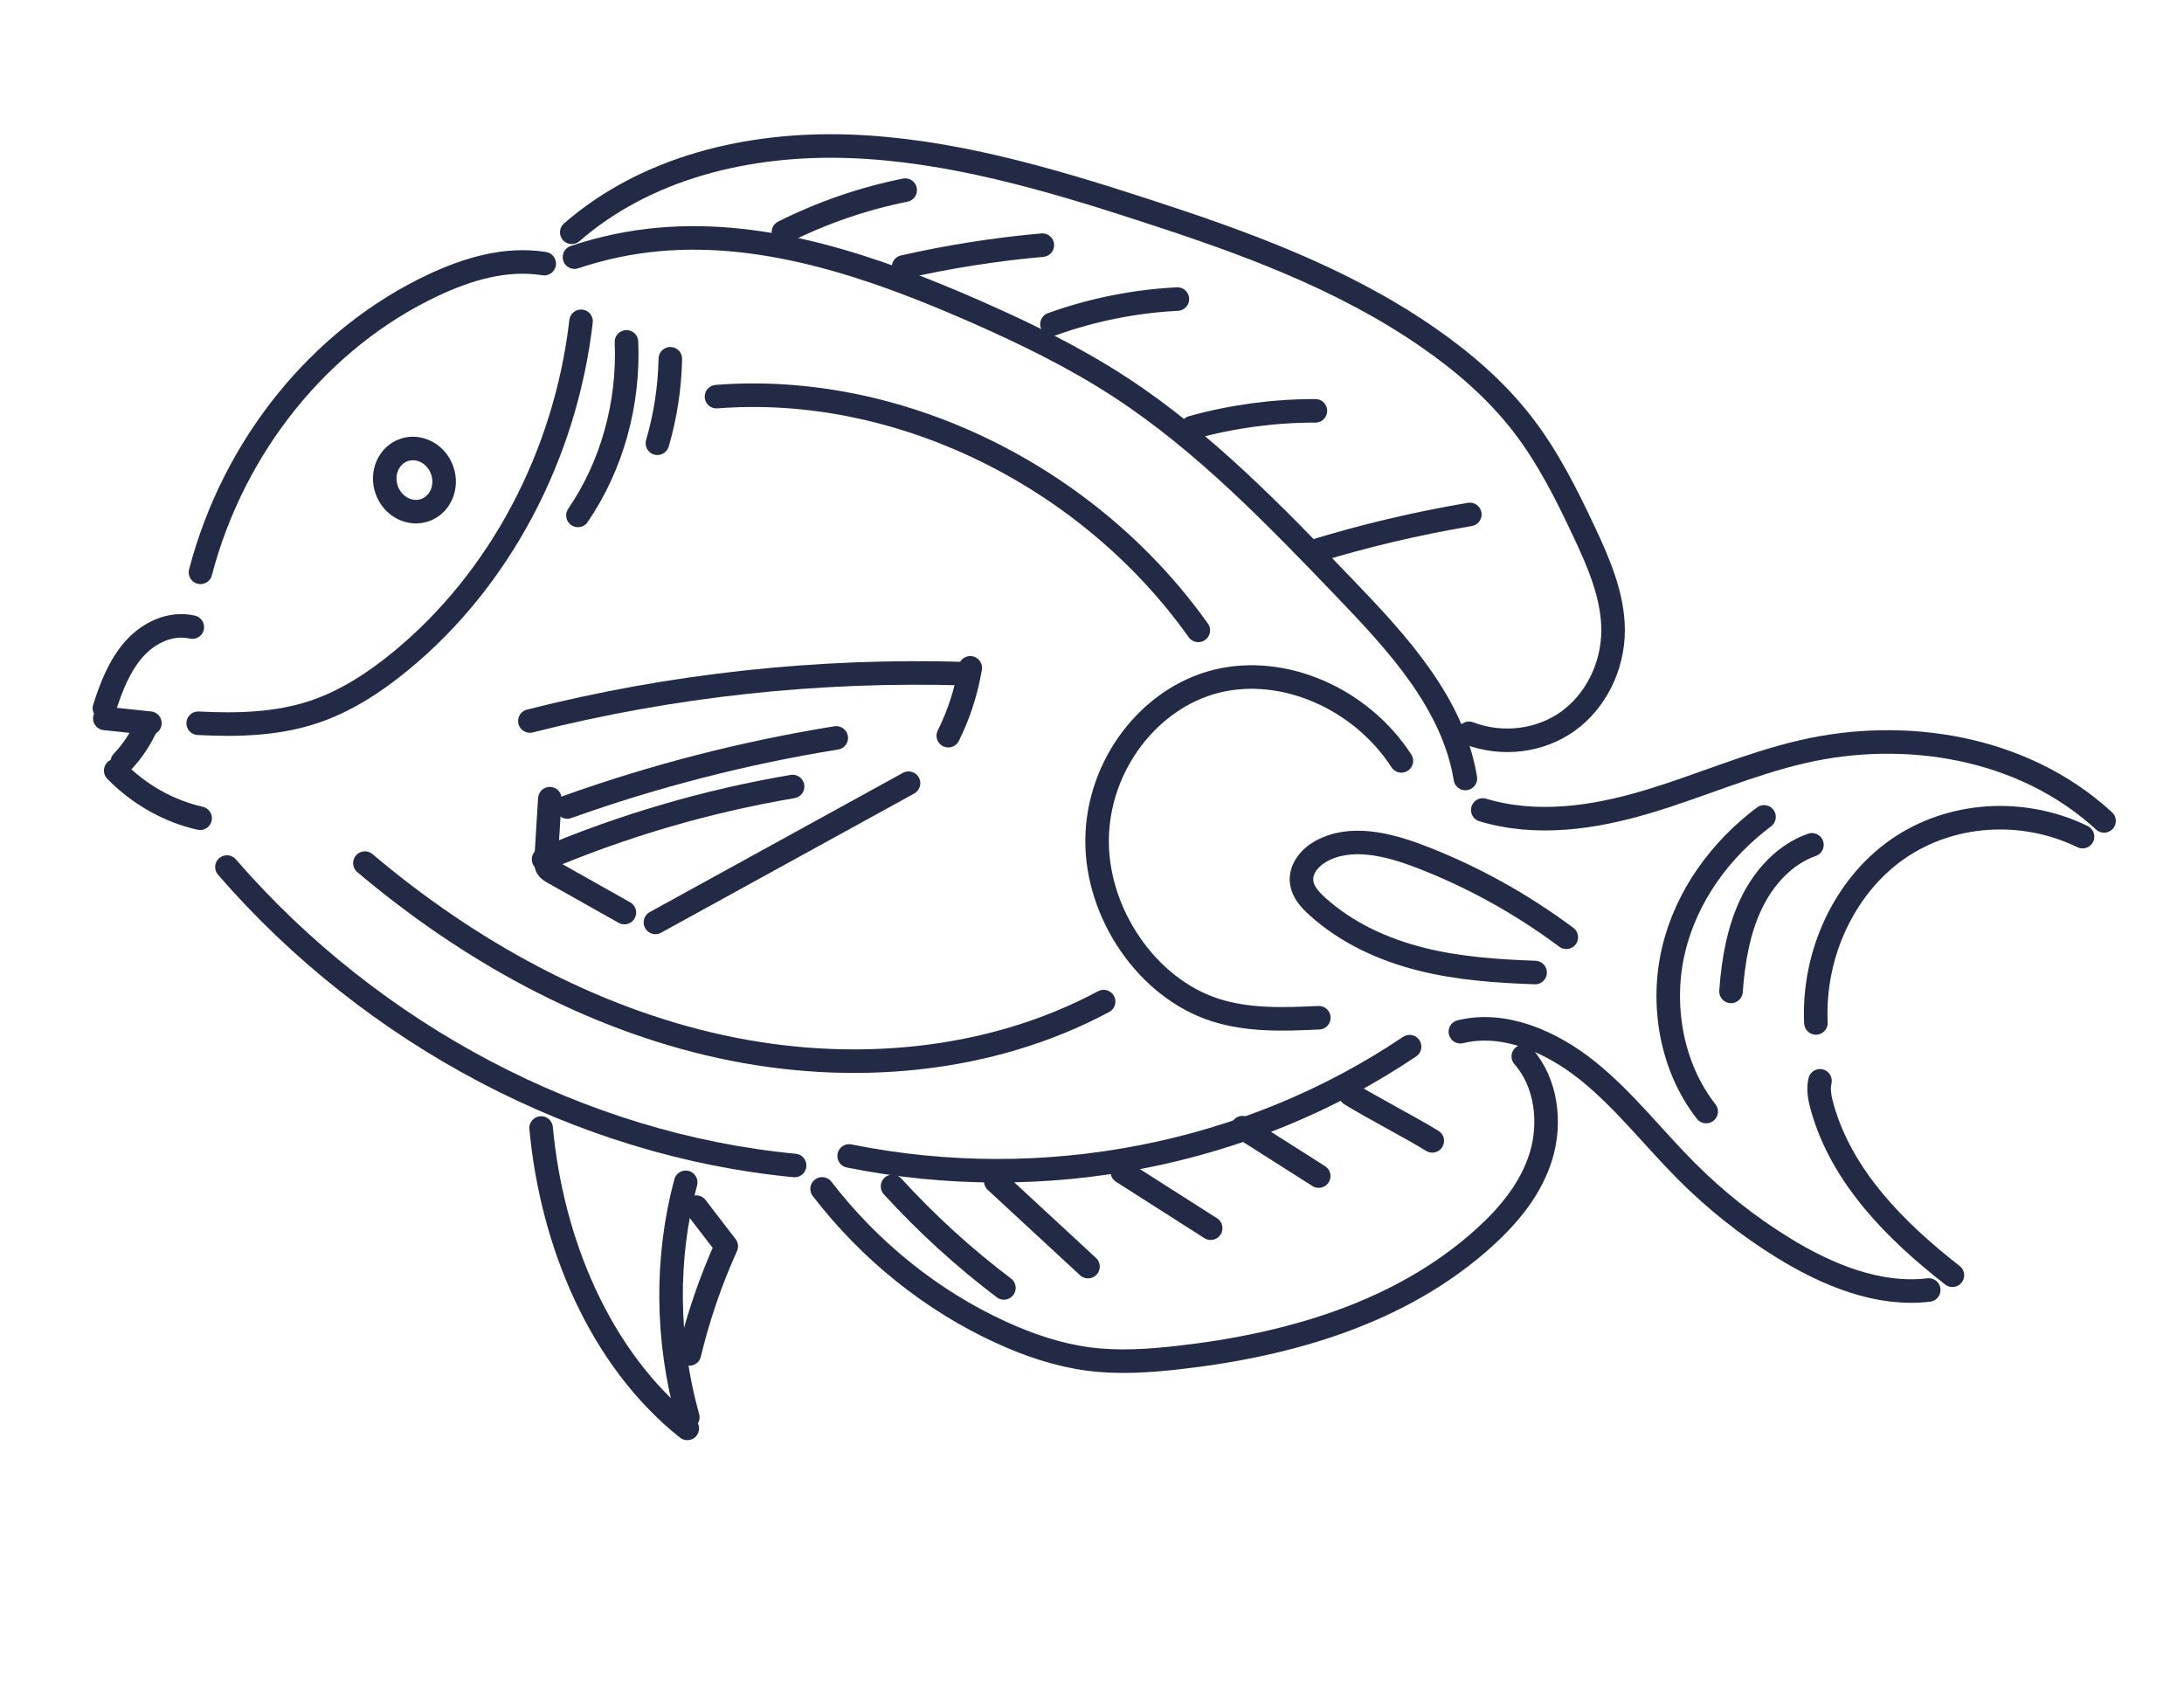 <svg width="321" height="249" viewBox="0 0 321 249" fill="none" xmlns="http://www.w3.org/2000/svg">
<g opacity="0.9">
<path d="M64.889 72.68C63.896 74.96 61.311 75.857 59.115 74.685C56.919 73.513 55.944 70.715 56.937 68.435C57.929 66.155 60.515 65.258 62.711 66.43C64.905 67.601 65.882 70.4 64.889 72.68Z" stroke="#0B1332" stroke-width="3.46" stroke-miterlimit="10" stroke-linecap="round" stroke-linejoin="round"/>
<path d="M15.348 104.076C16.356 100.909 17.599 97.748 19.747 95.351C21.895 92.956 25.12 91.433 28.266 92.168" stroke="#0B1332" stroke-width="3.46" stroke-miterlimit="10" stroke-linecap="round" stroke-linejoin="round"/>
<path d="M15.407 105.585C17.617 105.819 19.825 106.05 22.035 106.284" stroke="#0B1332" stroke-width="3.46" stroke-miterlimit="10" stroke-linecap="round" stroke-linejoin="round"/>
<path d="M21.599 106.487C20.708 108.532 19.476 110.396 17.974 111.971" stroke="#0B1332" stroke-width="3.46" stroke-miterlimit="10" stroke-linecap="round" stroke-linejoin="round"/>
<path d="M17.006 113.253C20.422 116.752 24.797 119.223 29.414 120.258" stroke="#0B1332" stroke-width="3.46" stroke-miterlimit="10" stroke-linecap="round" stroke-linejoin="round"/>
<path d="M29.467 84.115C34.335 65.479 47.088 49.727 63.611 41.936C68.705 39.535 74.335 37.843 79.988 38.745" stroke="#0B1332" stroke-width="3.46" stroke-miterlimit="10" stroke-linecap="round" stroke-linejoin="round"/>
<path d="M84.437 37.792C88.482 36.43 92.695 35.552 96.972 35.179C112.656 33.813 128.469 39.232 143.306 45.75C150.674 48.986 157.961 52.527 164.768 56.983C177.058 65.031 187.485 75.863 197.788 86.591C205.479 94.6 213.589 103.421 215.378 114.416" stroke="#0B1332" stroke-width="3.46" stroke-miterlimit="10" stroke-linecap="round" stroke-linejoin="round"/>
<path d="M29.128 106.297C34.858 106.596 40.674 106.443 46.061 104.657C50.77 103.098 55.008 100.336 58.877 97.162C73.417 85.233 83.121 66.962 85.401 47.221" stroke="#0B1332" stroke-width="3.46" stroke-miterlimit="10" stroke-linecap="round" stroke-linejoin="round"/>
<path d="M92.078 50.245C92.465 59.378 89.924 68.468 84.943 75.752" stroke="#0B1332" stroke-width="3.46" stroke-miterlimit="10" stroke-linecap="round" stroke-linejoin="round"/>
<path d="M98.524 52.73C98.441 56.952 97.802 61.136 96.624 65.145" stroke="#0B1332" stroke-width="3.46" stroke-miterlimit="10" stroke-linecap="round" stroke-linejoin="round"/>
<path d="M77.882 105.967C98.677 100.693 120.287 98.348 141.96 99.012" stroke="#0B1332" stroke-width="3.46" stroke-miterlimit="10" stroke-linecap="round" stroke-linejoin="round"/>
<path d="M142.604 98.154C142.022 101.643 140.932 105.015 139.38 108.124" stroke="#0B1332" stroke-width="3.46" stroke-miterlimit="10" stroke-linecap="round" stroke-linejoin="round"/>
<path d="M96.332 135.563C108.733 128.745 121.133 121.927 133.534 115.109" stroke="#0B1332" stroke-width="3.46" stroke-miterlimit="10" stroke-linecap="round" stroke-linejoin="round"/>
<path d="M80.815 117.382C80.631 120.351 80.449 123.319 80.265 126.288C80.24 126.7 80.221 127.141 80.428 127.505C80.614 127.832 80.951 128.028 81.269 128.208C84.77 130.179 88.27 132.148 91.771 134.12" stroke="#0B1332" stroke-width="3.46" stroke-miterlimit="10" stroke-linecap="round" stroke-linejoin="round"/>
<path d="M83.373 118.606C96.186 114.026 109.429 110.623 122.909 108.45" stroke="#0B1332" stroke-width="3.46" stroke-miterlimit="10" stroke-linecap="round" stroke-linejoin="round"/>
<path d="M79.896 126.291C91.612 121.324 103.907 117.73 116.493 115.596" stroke="#0B1332" stroke-width="3.46" stroke-miterlimit="10" stroke-linecap="round" stroke-linejoin="round"/>
<path d="M33.354 127.431C54.831 152.214 85.455 168.313 116.79 171.29" stroke="#0B1332" stroke-width="3.46" stroke-miterlimit="10" stroke-linecap="round" stroke-linejoin="round"/>
<path d="M124.804 169.892C153.402 175.664 183.448 169.804 207.177 153.828" stroke="#0B1332" stroke-width="3.46" stroke-miterlimit="10" stroke-linecap="round" stroke-linejoin="round"/>
<path d="M217.932 119.044C225.851 121.417 234.211 120.175 241.929 117.89C249.647 115.606 257.033 112.304 264.886 110.482C279.938 106.993 297.306 109.669 309.248 120.65" stroke="#0B1332" stroke-width="3.46" stroke-miterlimit="10" stroke-linecap="round" stroke-linejoin="round"/>
<path d="M306.086 122.959C297.269 118.663 286.65 119.39 278.878 124.821C271.106 130.251 266.43 140.21 266.899 150.338" stroke="#0B1332" stroke-width="3.46" stroke-miterlimit="10" stroke-linecap="round" stroke-linejoin="round"/>
<path d="M267.502 158.85C267.196 160.117 267.475 161.487 267.838 162.773C270.741 173.061 278.73 181.003 286.961 187.423" stroke="#0B1332" stroke-width="3.46" stroke-miterlimit="10" stroke-linecap="round" stroke-linejoin="round"/>
<path d="M214.643 151.633C221.018 150.068 227.933 153.03 233.315 157.341C238.698 161.652 242.998 167.249 247.896 172.155C252.194 176.458 256.972 180.242 262.088 183.392C268.64 187.428 276.129 190.481 283.481 189.589" stroke="#0B1332" stroke-width="3.46" stroke-miterlimit="10" stroke-linecap="round" stroke-linejoin="round"/>
<path d="M259.274 120.059C252.95 124.797 247.896 131.583 245.988 139.572C244.079 147.561 245.596 156.754 250.769 163.364" stroke="#0B1332" stroke-width="3.46" stroke-miterlimit="10" stroke-linecap="round" stroke-linejoin="round"/>
<path d="M266.315 124.167C262.344 125.551 259.25 128.917 257.377 132.848C255.502 136.778 254.742 141.248 254.42 145.708" stroke="#0B1332" stroke-width="3.46" stroke-miterlimit="10" stroke-linecap="round" stroke-linejoin="round"/>
<path d="M205.974 111.825C200.007 102.634 188.608 97.656 178.743 100.134C168.879 102.615 161.346 112.506 161.248 123.408C161.15 134.309 168.645 145.249 178.598 148.437C183.551 150.024 188.752 149.807 193.837 149.578" stroke="#0B1332" stroke-width="3.46" stroke-miterlimit="10" stroke-linecap="round" stroke-linejoin="round"/>
<path d="M230.212 137.751C223.585 132.808 216.338 128.804 208.752 125.893C203.949 124.05 198.432 122.695 194.094 125.146C192.465 126.065 191.019 127.8 191.329 129.764C191.546 131.144 192.566 132.26 193.594 133.191C197.937 137.127 203.344 139.576 208.857 140.962C214.369 142.35 220.019 142.728 225.63 142.934" stroke="#0B1332" stroke-width="3.46" stroke-miterlimit="10" stroke-linecap="round" stroke-linejoin="round"/>
<path d="M79.532 165.783C81.08 182.533 88.105 199.648 101.016 209.932" stroke="#0B1332" stroke-width="3.46" stroke-miterlimit="10" stroke-linecap="round" stroke-linejoin="round"/>
<path d="M101.095 208.309C97.92 196.959 97.812 184.859 100.783 173.769" stroke="#0B1332" stroke-width="3.46" stroke-miterlimit="10" stroke-linecap="round" stroke-linejoin="round"/>
<path d="M102.324 177.411C103.798 179.328 105.273 181.245 106.745 183.161C104.456 188.216 102.638 193.526 101.32 198.992" stroke="#0B1332" stroke-width="3.46" stroke-miterlimit="10" stroke-linecap="round" stroke-linejoin="round"/>
<path d="M120.834 174.731C127.837 183.841 136.967 191.162 147.106 195.803C151.227 197.69 155.536 199.145 159.938 199.728C164.382 200.317 168.844 200.012 173.245 199.515C189.551 197.674 205.992 192.917 218.19 181.858C221.801 178.585 225.066 174.661 226.52 169.829C227.974 164.998 227.308 159.122 223.891 155.264" stroke="#0B1332" stroke-width="3.46" stroke-miterlimit="10" stroke-linecap="round" stroke-linejoin="round"/>
<path d="M131.183 174.363C136.195 179.851 141.685 184.855 147.55 189.284" stroke="#0B1332" stroke-width="3.46" stroke-miterlimit="10" stroke-linecap="round" stroke-linejoin="round"/>
<path d="M146.357 173.612C150.876 177.791 155.394 181.971 159.912 186.15" stroke="#0B1332" stroke-width="3.46" stroke-miterlimit="10" stroke-linecap="round" stroke-linejoin="round"/>
<path d="M164.953 172.224C169.282 174.985 173.613 177.747 177.942 180.508" stroke="#0B1332" stroke-width="3.46" stroke-miterlimit="10" stroke-linecap="round" stroke-linejoin="round"/>
<path d="M182.623 165.734C186.355 168.105 190.087 170.477 193.82 172.848" stroke="#0B1332" stroke-width="3.46" stroke-miterlimit="10" stroke-linecap="round" stroke-linejoin="round"/>
<path d="M198.492 160.824C201.535 162.714 207.467 165.785 210.512 167.673" stroke="#0B1332" stroke-width="3.46" stroke-miterlimit="10" stroke-linecap="round" stroke-linejoin="round"/>
<path d="M84.036 34.142C95.042 24.56 110.106 20.997 124.788 21.503C139.468 22.008 153.96 26.25 168.168 30.868C182.613 35.563 197.152 40.776 209.887 49.591C215.085 53.189 219.973 57.398 223.88 62.493C227.525 67.243 230.248 72.662 232.805 78.104C234.976 82.723 237.091 87.59 237.088 92.636C237.084 97.96 234.536 103.081 230.431 106.015C226.326 108.949 220.765 109.621 215.909 107.774" stroke="#0B1332" stroke-width="3.46" stroke-miterlimit="10" stroke-linecap="round" stroke-linejoin="round"/>
<path d="M115.143 34.117C120.8 31.275 126.827 29.194 133.043 27.944" stroke="#0B1332" stroke-width="3.46" stroke-miterlimit="10" stroke-linecap="round" stroke-linejoin="round"/>
<path d="M132.802 39.232C139.505 37.71 146.323 36.639 153.2 36.028" stroke="#0B1332" stroke-width="3.46" stroke-miterlimit="10" stroke-linecap="round" stroke-linejoin="round"/>
<path d="M154.613 47.652C160.512 45.525 166.736 44.277 173.048 43.954" stroke="#0B1332" stroke-width="3.46" stroke-miterlimit="10" stroke-linecap="round" stroke-linejoin="round"/>
<path d="M175.232 62.827C181.094 61.202 187.195 60.376 193.335 60.379" stroke="#0B1332" stroke-width="3.46" stroke-miterlimit="10" stroke-linecap="round" stroke-linejoin="round"/>
<path d="M192.789 81.115C200.395 78.776 208.164 76.934 216.033 75.606" stroke="#0B1332" stroke-width="3.46" stroke-miterlimit="10" stroke-linecap="round" stroke-linejoin="round"/>
<path d="M105.309 58.295C131.886 56.203 159.856 69.772 176.122 92.647" stroke="#0B1332" stroke-width="3.46" stroke-miterlimit="10" stroke-linecap="round" stroke-linejoin="round"/>
<path d="M53.631 126.851C68.897 139.762 86.835 149.658 105.963 153.827C125.09 157.996 145.417 156.188 162.21 147.207" stroke="#0B1332" stroke-width="3.46" stroke-miterlimit="10" stroke-linecap="round" stroke-linejoin="round"/>
</g>
</svg>
